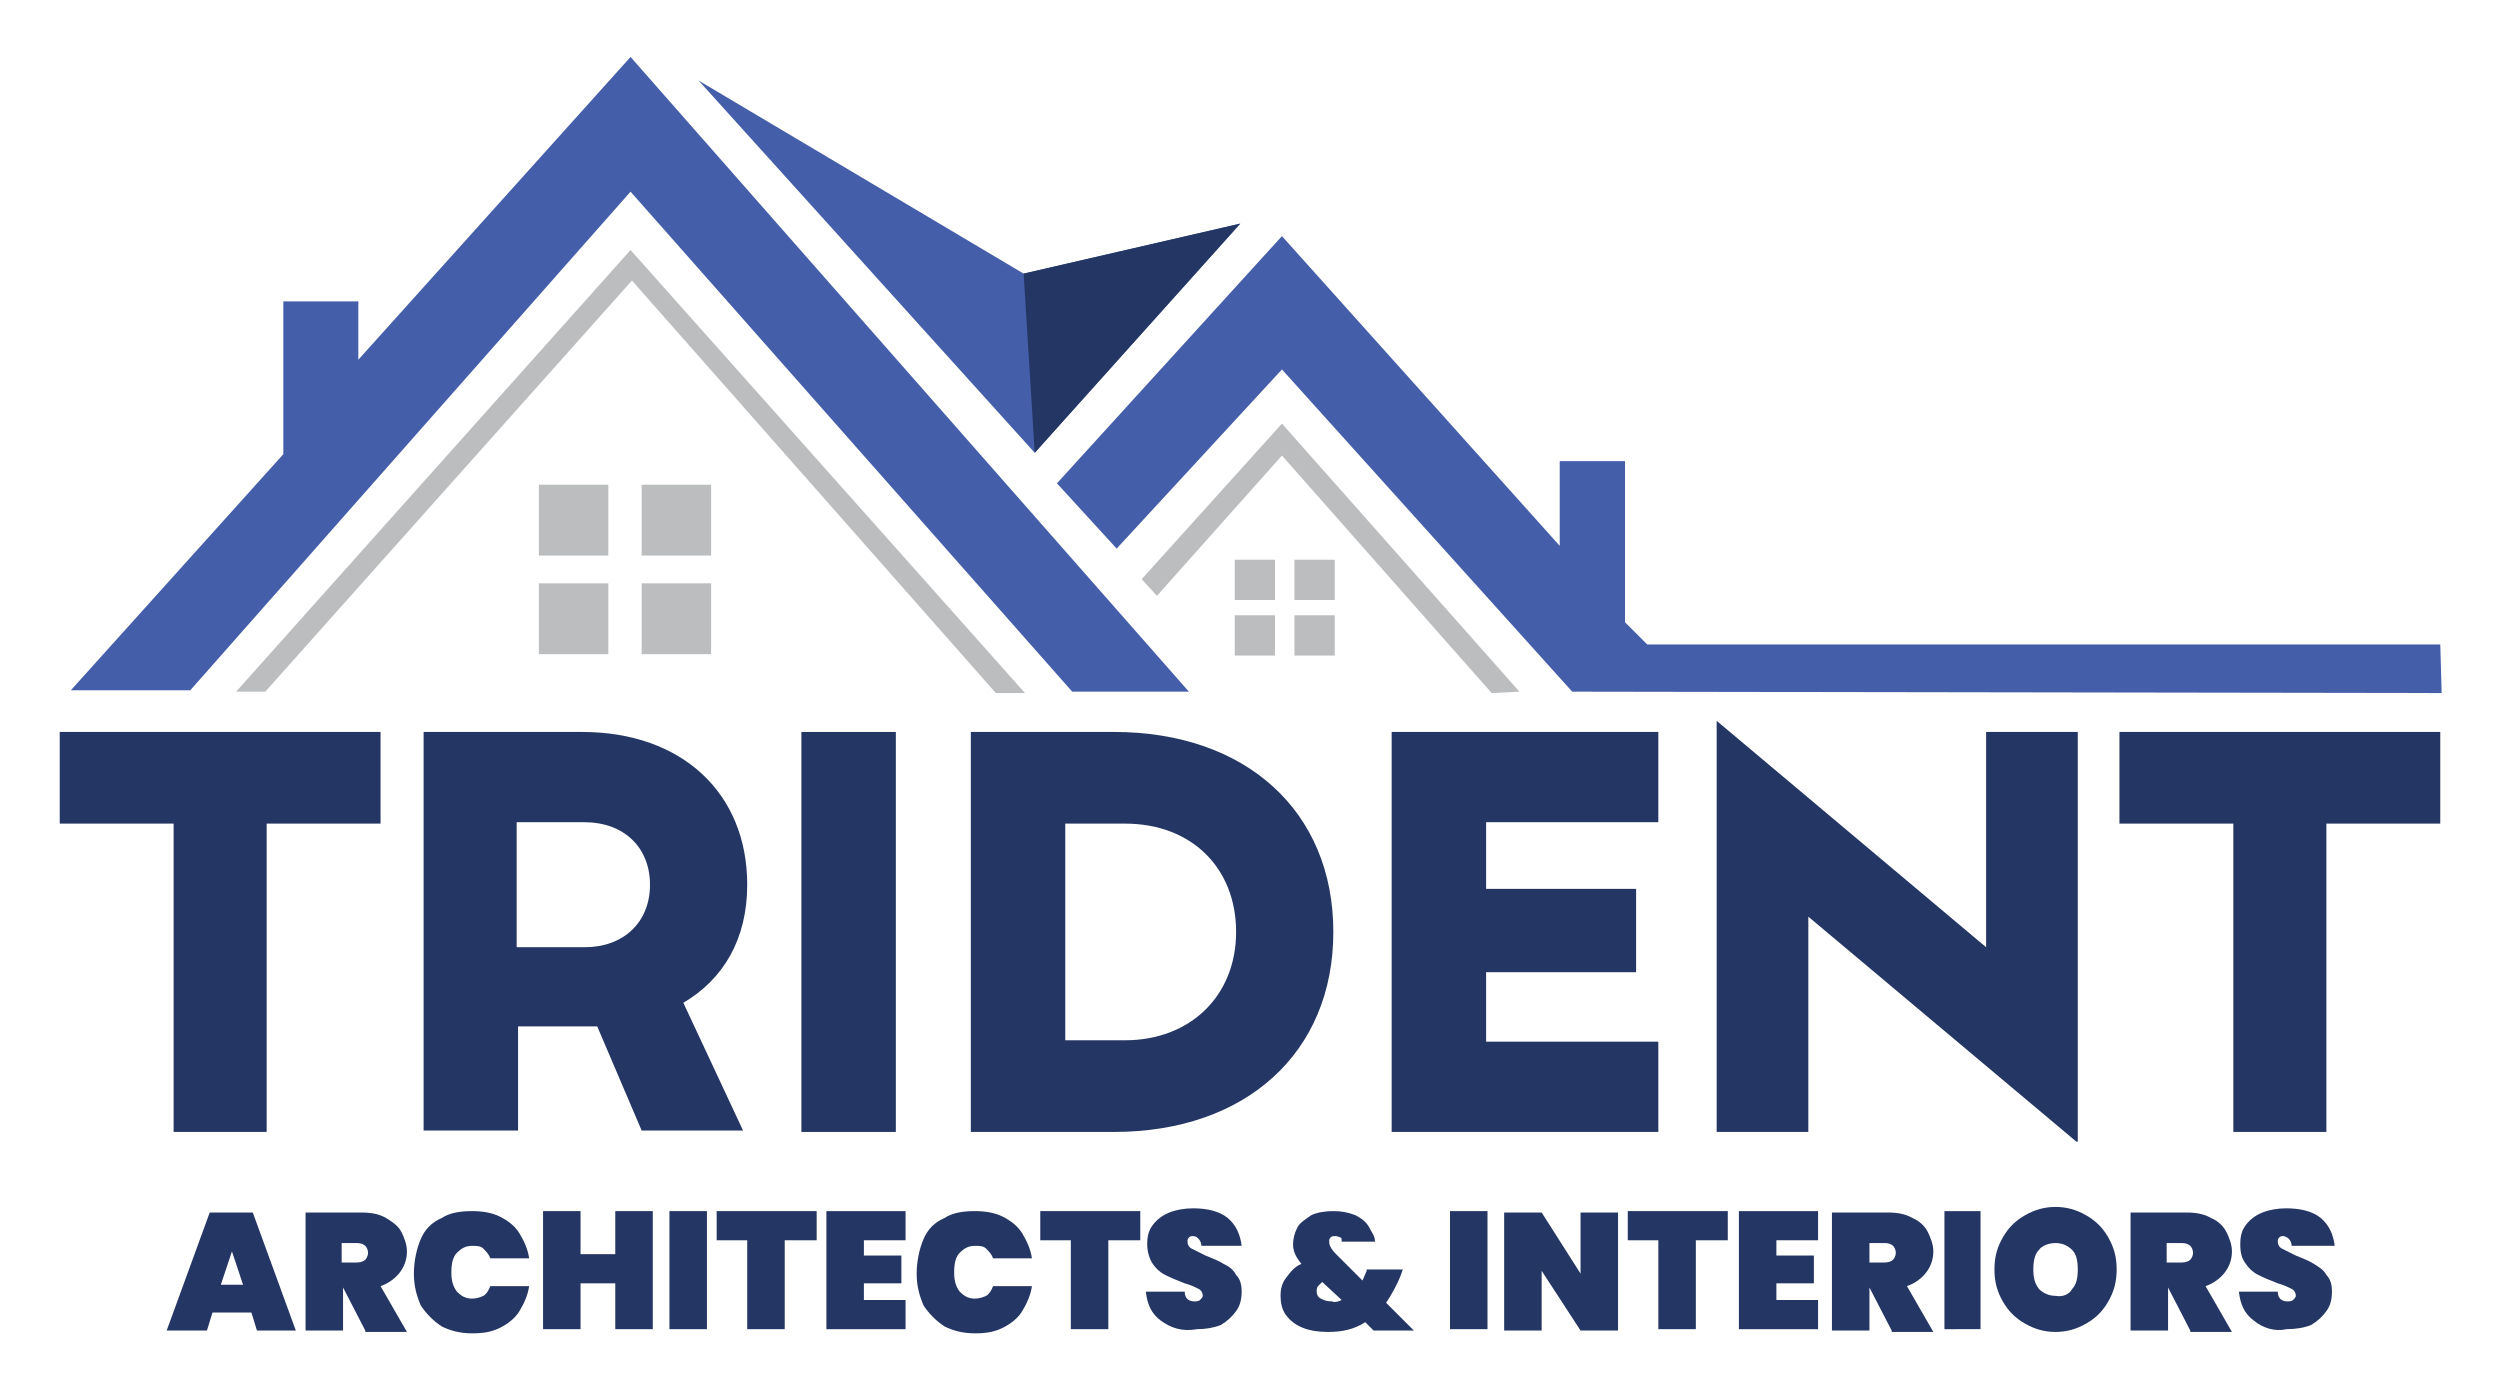 <?xml version="1.0" encoding="utf-8"?>
<!-- Generator: Adobe Illustrator 24.1.2, SVG Export Plug-In . SVG Version: 6.00 Build 0)  -->
<svg version="1.1" id="Layer_1" xmlns="http://www.w3.org/2000/svg" xmlns:xlink="http://www.w3.org/1999/xlink" x="0px" y="0px"
	 viewBox="0 0 180 100" style="enable-background:new 0 0 180 100;" xml:space="preserve">
<style type="text/css">
	.st0{fill:#455EAA;}
	.st1{fill:#243663;}
	.st2{fill:#BBBDBF;}
</style>
<g>
	<g>
		<polygon class="st0" points="25.8,25.9 25.8,21.7 20.4,21.7 20.4,32.7 5.1,49.7 13.7,49.7 45.4,13.8 77.2,49.8 85.6,49.8 
			45.4,4.1 		"/>
		<polygon class="st0" points="50.3,5.8 74.5,32.6 89.3,16.1 73.7,19.7 		"/>
		<polygon class="st1" points="74.5,32.6 89.3,16.1 73.7,19.7 		"/>
		<polygon class="st0" points="76.1,34.8 80.4,39.5 92.3,26.6 113.2,49.8 175.8,49.9 175.7,46.4 118.6,46.4 117,44.8 117,33.2 
			112.3,33.2 112.3,39.3 92.3,17 		"/>
		<polygon class="st2" points="82.2,41.7 83.3,42.9 92.3,32.8 107.4,49.9 109.4,49.8 92.3,30.5 		"/>
		<rect x="88.9" y="40.3" class="st2" width="2.9" height="2.9"/>
		<rect x="88.9" y="44.3" class="st2" width="2.9" height="2.9"/>
		<rect x="93.2" y="44.3" class="st2" width="2.9" height="2.9"/>
		<rect x="93.2" y="40.3" class="st2" width="2.9" height="2.9"/>
		<rect x="38.8" y="34.9" class="st2" width="5" height="5.1"/>
		<rect x="38.8" y="42" class="st2" width="5" height="5.1"/>
		<rect x="46.2" y="42" class="st2" width="5" height="5.1"/>
		<rect x="46.2" y="34.9" class="st2" width="5" height="5.1"/>
		<polygon class="st2" points="17,49.8 19.1,49.8 45.5,20.2 71.7,49.9 73.8,49.9 45.4,18 		"/>
	</g>
	<g>
		<g>
			<path class="st1" d="M12.5,81.5V59.3H4.3v-6.6h23.1v6.6h-8.2v22.2H12.5z"/>
			<path class="st1" d="M49.2,72.2l4.3,9.2h-7.3l-3.2-7.5c-0.3,0-0.7,0-1.1,0h-4.6v7.5h-6.8V52.7h11.4c7.2,0,11.9,4.4,11.9,11
				C53.8,67.6,52.1,70.5,49.2,72.2z M37.2,68.2h4.9c2.8,0,4.7-1.8,4.7-4.5c0-2.7-1.9-4.5-4.7-4.5h-4.9V68.2z"/>
			<path class="st1" d="M57.7,81.5V52.7h6.8v28.8H57.7z"/>
			<path class="st1" d="M80.2,52.7c9.5,0,15.8,5.7,15.8,14.4s-6.3,14.4-15.8,14.4H69.9V52.7H80.2z M81,74.9c4.7,0,8-3.2,8-7.8
				s-3.2-7.8-8-7.8h-4.3v15.6H81z"/>
			<path class="st1" d="M119.4,59.2H107V64h10.8v6H107v5h12.4v6.5h-19.2V52.7h19.2V59.2z"/>
			<path class="st1" d="M149.5,82.2L130.2,66v15.5h-6.6V51.9L143,68.2V52.7h6.6V82.2z"/>
			<path class="st1" d="M160.8,81.5V59.3h-8.2v-6.6h23.1v6.6h-8.2v22.2H160.8z"/>
		</g>
	</g>
	<g>
		<g>
			<path class="st1" d="M18.1,94.5h-2.8l-0.4,1.3H12l3.1-8.5h3.1l3.1,8.5h-2.8L18.1,94.5z M17.5,92.5l-0.8-2.4l-0.8,2.4H17.5z"/>
			<path class="st1" d="M26.3,95.8l-1.6-3.1h0v3.1H22v-8.5h4c0.7,0,1.3,0.1,1.8,0.4s0.9,0.6,1.1,1c0.2,0.4,0.4,0.9,0.4,1.4
				c0,0.6-0.2,1.1-0.5,1.5c-0.3,0.4-0.8,0.8-1.4,1l1.9,3.3H26.3z M24.6,90.9h1.1c0.3,0,0.5-0.1,0.6-0.2c0.1-0.1,0.2-0.3,0.2-0.5
				c0-0.2-0.1-0.4-0.2-0.5s-0.3-0.2-0.6-0.2h-1.1V90.9z"/>
			<path class="st1" d="M30.3,89.2c0.3-0.7,0.8-1.2,1.5-1.5c0.6-0.4,1.4-0.5,2.2-0.5c0.7,0,1.4,0.1,2,0.4c0.6,0.3,1.1,0.7,1.4,1.2
				s0.6,1.1,0.7,1.8h-2.8c-0.1-0.3-0.3-0.5-0.5-0.7c-0.2-0.2-0.5-0.2-0.8-0.2c-0.5,0-0.8,0.2-1.1,0.5c-0.3,0.3-0.4,0.8-0.4,1.4
				s0.1,1,0.4,1.4c0.3,0.3,0.6,0.5,1.1,0.5c0.3,0,0.6-0.1,0.8-0.2s0.4-0.4,0.5-0.7h2.8c-0.1,0.7-0.4,1.3-0.7,1.8s-0.8,0.9-1.4,1.2
				c-0.6,0.3-1.2,0.4-2,0.4c-0.9,0-1.6-0.2-2.2-0.5c-0.6-0.4-1.1-0.9-1.5-1.5c-0.3-0.7-0.5-1.4-0.5-2.3S30,89.9,30.3,89.2z"/>
			<path class="st1" d="M47,87.2v8.5h-2.7v-3.3h-2.5v3.3h-2.7v-8.5h2.7v3.1h2.5v-3.1H47z"/>
			<path class="st1" d="M50.9,87.2v8.5h-2.7v-8.5H50.9z"/>
			<path class="st1" d="M58.8,87.2v2.1h-2.3v6.4h-2.7v-6.4h-2.2v-2.1H58.8z"/>
			<path class="st1" d="M62.2,89.4v1h2.7v2h-2.7v1.2h3v2.1h-5.7v-8.5h5.7v2.1H62.2z"/>
			<path class="st1" d="M66.5,89.2c0.3-0.7,0.8-1.2,1.5-1.5c0.6-0.4,1.4-0.5,2.2-0.5c0.7,0,1.4,0.1,2,0.4c0.6,0.3,1.1,0.7,1.4,1.2
				s0.6,1.1,0.7,1.8h-2.8c-0.1-0.3-0.3-0.5-0.5-0.7c-0.2-0.2-0.5-0.2-0.8-0.2c-0.5,0-0.8,0.2-1.1,0.5c-0.3,0.3-0.4,0.8-0.4,1.4
				s0.1,1,0.4,1.4c0.3,0.3,0.6,0.5,1.1,0.5c0.3,0,0.6-0.1,0.8-0.2s0.4-0.4,0.5-0.7h2.8c-0.1,0.7-0.4,1.3-0.7,1.8s-0.8,0.9-1.4,1.2
				c-0.6,0.3-1.2,0.4-2,0.4c-0.9,0-1.6-0.2-2.2-0.5c-0.6-0.4-1.1-0.9-1.5-1.5c-0.3-0.7-0.5-1.4-0.5-2.3S66.2,89.9,66.5,89.2z"/>
			<path class="st1" d="M82.1,87.2v2.1h-2.3v6.4h-2.7v-6.4h-2.2v-2.1H82.1z"/>
			<path class="st1" d="M83.6,95.1c-0.7-0.5-1-1.2-1.1-2.1h2.8c0,0.5,0.3,0.7,0.7,0.7c0.1,0,0.3,0,0.4-0.1s0.2-0.2,0.2-0.3
				c0-0.2-0.1-0.4-0.3-0.5c-0.2-0.1-0.6-0.3-1-0.4c-0.5-0.2-1-0.4-1.4-0.6c-0.4-0.2-0.7-0.5-0.9-0.8s-0.4-0.8-0.4-1.4
				c0-0.6,0.1-1,0.4-1.4c0.3-0.4,0.7-0.7,1.2-0.9c0.5-0.2,1.1-0.3,1.7-0.3c1,0,1.9,0.2,2.5,0.7s0.9,1.2,1,2h-2.9
				c0-0.2-0.1-0.4-0.2-0.5c-0.1-0.1-0.2-0.2-0.4-0.2c-0.1,0-0.2,0-0.3,0.1s-0.1,0.2-0.1,0.3c0,0.2,0.1,0.4,0.3,0.5
				c0.2,0.1,0.6,0.3,1,0.5c0.5,0.2,1,0.4,1.3,0.6c0.4,0.2,0.7,0.4,0.9,0.8c0.3,0.3,0.4,0.7,0.4,1.2c0,0.5-0.1,1-0.4,1.4
				c-0.3,0.4-0.6,0.7-1.1,1c-0.5,0.2-1.1,0.3-1.7,0.3C85.1,95.9,84.3,95.6,83.6,95.1z"/>
			<path class="st1" d="M98.9,95.8l-0.6-0.6c-0.8,0.5-1.6,0.7-2.7,0.7c-0.7,0-1.3-0.1-1.8-0.3s-0.9-0.5-1.2-0.9
				c-0.3-0.4-0.4-0.9-0.4-1.4c0-0.5,0.1-0.9,0.4-1.3c0.3-0.4,0.6-0.8,1.1-1c-0.4-0.5-0.6-0.9-0.6-1.4c0-0.4,0.1-0.8,0.3-1.2
				c0.2-0.4,0.6-0.6,1-0.9c0.4-0.2,1-0.3,1.6-0.3c0.6,0,1.1,0.1,1.6,0.3c0.4,0.2,0.8,0.5,1,0.9S99,89,99,89.4h-2.4
				c0-0.2,0-0.3-0.1-0.3C96.3,89,96.2,89,96.1,89c-0.1,0-0.2,0-0.3,0.1c-0.1,0.1-0.1,0.2-0.1,0.3c0,0.3,0.2,0.6,0.5,0.9l1.9,1.9
				c0.1-0.2,0.2-0.5,0.3-0.7l0-0.1h2.6l-0.1,0.3c-0.3,0.8-0.7,1.5-1.1,2.1l2,2H98.9z M96.6,93.6l-1.4-1.3c-0.1,0.1-0.2,0.2-0.3,0.3
				s-0.1,0.3-0.1,0.4c0,0.2,0.1,0.4,0.3,0.5c0.2,0.1,0.4,0.2,0.8,0.2C96.1,93.8,96.4,93.7,96.6,93.6z"/>
			<path class="st1" d="M107.1,87.2v8.5h-2.7v-8.5H107.1z"/>
			<path class="st1" d="M116.5,95.8h-2.7l-2.8-4.3v4.3h-2.7v-8.5h2.7l2.8,4.4v-4.4h2.7V95.8z"/>
			<path class="st1" d="M124.4,87.2v2.1h-2.3v6.4h-2.7v-6.4h-2.2v-2.1H124.4z"/>
			<path class="st1" d="M127.9,89.4v1h2.7v2h-2.7v1.2h3v2.1h-5.7v-8.5h5.7v2.1H127.9z"/>
			<path class="st1" d="M136.2,95.8l-1.6-3.1h0v3.1h-2.7v-8.5h4c0.7,0,1.3,0.1,1.8,0.4c0.5,0.2,0.9,0.6,1.1,1
				c0.2,0.4,0.4,0.9,0.4,1.4c0,0.6-0.2,1.1-0.5,1.5c-0.3,0.4-0.8,0.8-1.4,1l1.9,3.3H136.2z M134.6,90.9h1.1c0.3,0,0.5-0.1,0.6-0.2
				s0.2-0.3,0.2-0.5c0-0.2-0.1-0.4-0.2-0.5s-0.3-0.2-0.6-0.2h-1.1V90.9z"/>
			<path class="st1" d="M142.6,87.2v8.5H140v-8.5H142.6z"/>
			<path class="st1" d="M145.8,95.3c-0.7-0.4-1.2-0.9-1.6-1.6c-0.4-0.7-0.6-1.4-0.6-2.3s0.2-1.6,0.6-2.3c0.4-0.7,0.9-1.2,1.6-1.6
				s1.4-0.6,2.2-0.6c0.8,0,1.5,0.2,2.2,0.6c0.7,0.4,1.2,0.9,1.6,1.6c0.4,0.7,0.6,1.4,0.6,2.3s-0.2,1.6-0.6,2.3
				c-0.4,0.7-0.9,1.2-1.6,1.6c-0.7,0.4-1.4,0.6-2.2,0.6C147.2,95.9,146.5,95.7,145.8,95.3z M149.2,92.8c0.3-0.3,0.4-0.8,0.4-1.4
				c0-0.6-0.1-1.1-0.4-1.4c-0.3-0.3-0.7-0.5-1.2-0.5c-0.5,0-1,0.2-1.2,0.5c-0.3,0.3-0.4,0.8-0.4,1.4c0,0.6,0.1,1,0.4,1.4
				c0.3,0.3,0.7,0.5,1.2,0.5C148.5,93.4,149,93.2,149.2,92.8z"/>
			<path class="st1" d="M157.7,95.8l-1.6-3.1h0v3.1h-2.7v-8.5h4c0.7,0,1.3,0.1,1.8,0.4c0.5,0.2,0.9,0.6,1.1,1
				c0.2,0.4,0.4,0.9,0.4,1.4c0,0.6-0.2,1.1-0.5,1.5c-0.3,0.4-0.8,0.8-1.4,1l1.9,3.3H157.7z M156,90.9h1.1c0.3,0,0.5-0.1,0.6-0.2
				s0.2-0.3,0.2-0.5c0-0.2-0.1-0.4-0.2-0.5s-0.3-0.2-0.6-0.2H156V90.9z"/>
			<path class="st1" d="M162.3,95.1c-0.7-0.5-1-1.2-1.1-2.1h2.8c0,0.5,0.3,0.7,0.7,0.7c0.1,0,0.3,0,0.4-0.1s0.2-0.2,0.2-0.3
				c0-0.2-0.1-0.4-0.3-0.5c-0.2-0.1-0.6-0.3-1-0.4c-0.5-0.2-1-0.4-1.4-0.6c-0.4-0.2-0.7-0.5-0.9-0.8c-0.3-0.4-0.4-0.8-0.4-1.4
				c0-0.6,0.1-1,0.4-1.4c0.3-0.4,0.7-0.7,1.2-0.9c0.5-0.2,1.1-0.3,1.7-0.3c1,0,1.9,0.2,2.5,0.7c0.6,0.5,0.9,1.2,1,2H165
				c0-0.2-0.1-0.4-0.2-0.5c-0.1-0.1-0.3-0.2-0.4-0.2c-0.1,0-0.2,0-0.3,0.1c-0.1,0.1-0.1,0.2-0.1,0.3c0,0.2,0.1,0.4,0.3,0.5
				c0.2,0.1,0.6,0.3,1,0.5c0.5,0.2,1,0.4,1.3,0.6c0.3,0.2,0.7,0.4,0.9,0.8c0.3,0.3,0.4,0.7,0.4,1.2c0,0.5-0.1,1-0.4,1.4
				c-0.3,0.4-0.6,0.7-1.1,1c-0.5,0.2-1.1,0.3-1.8,0.3C163.8,95.9,162.9,95.6,162.3,95.1z"/>
		</g>
	</g>
</g>
</svg>

